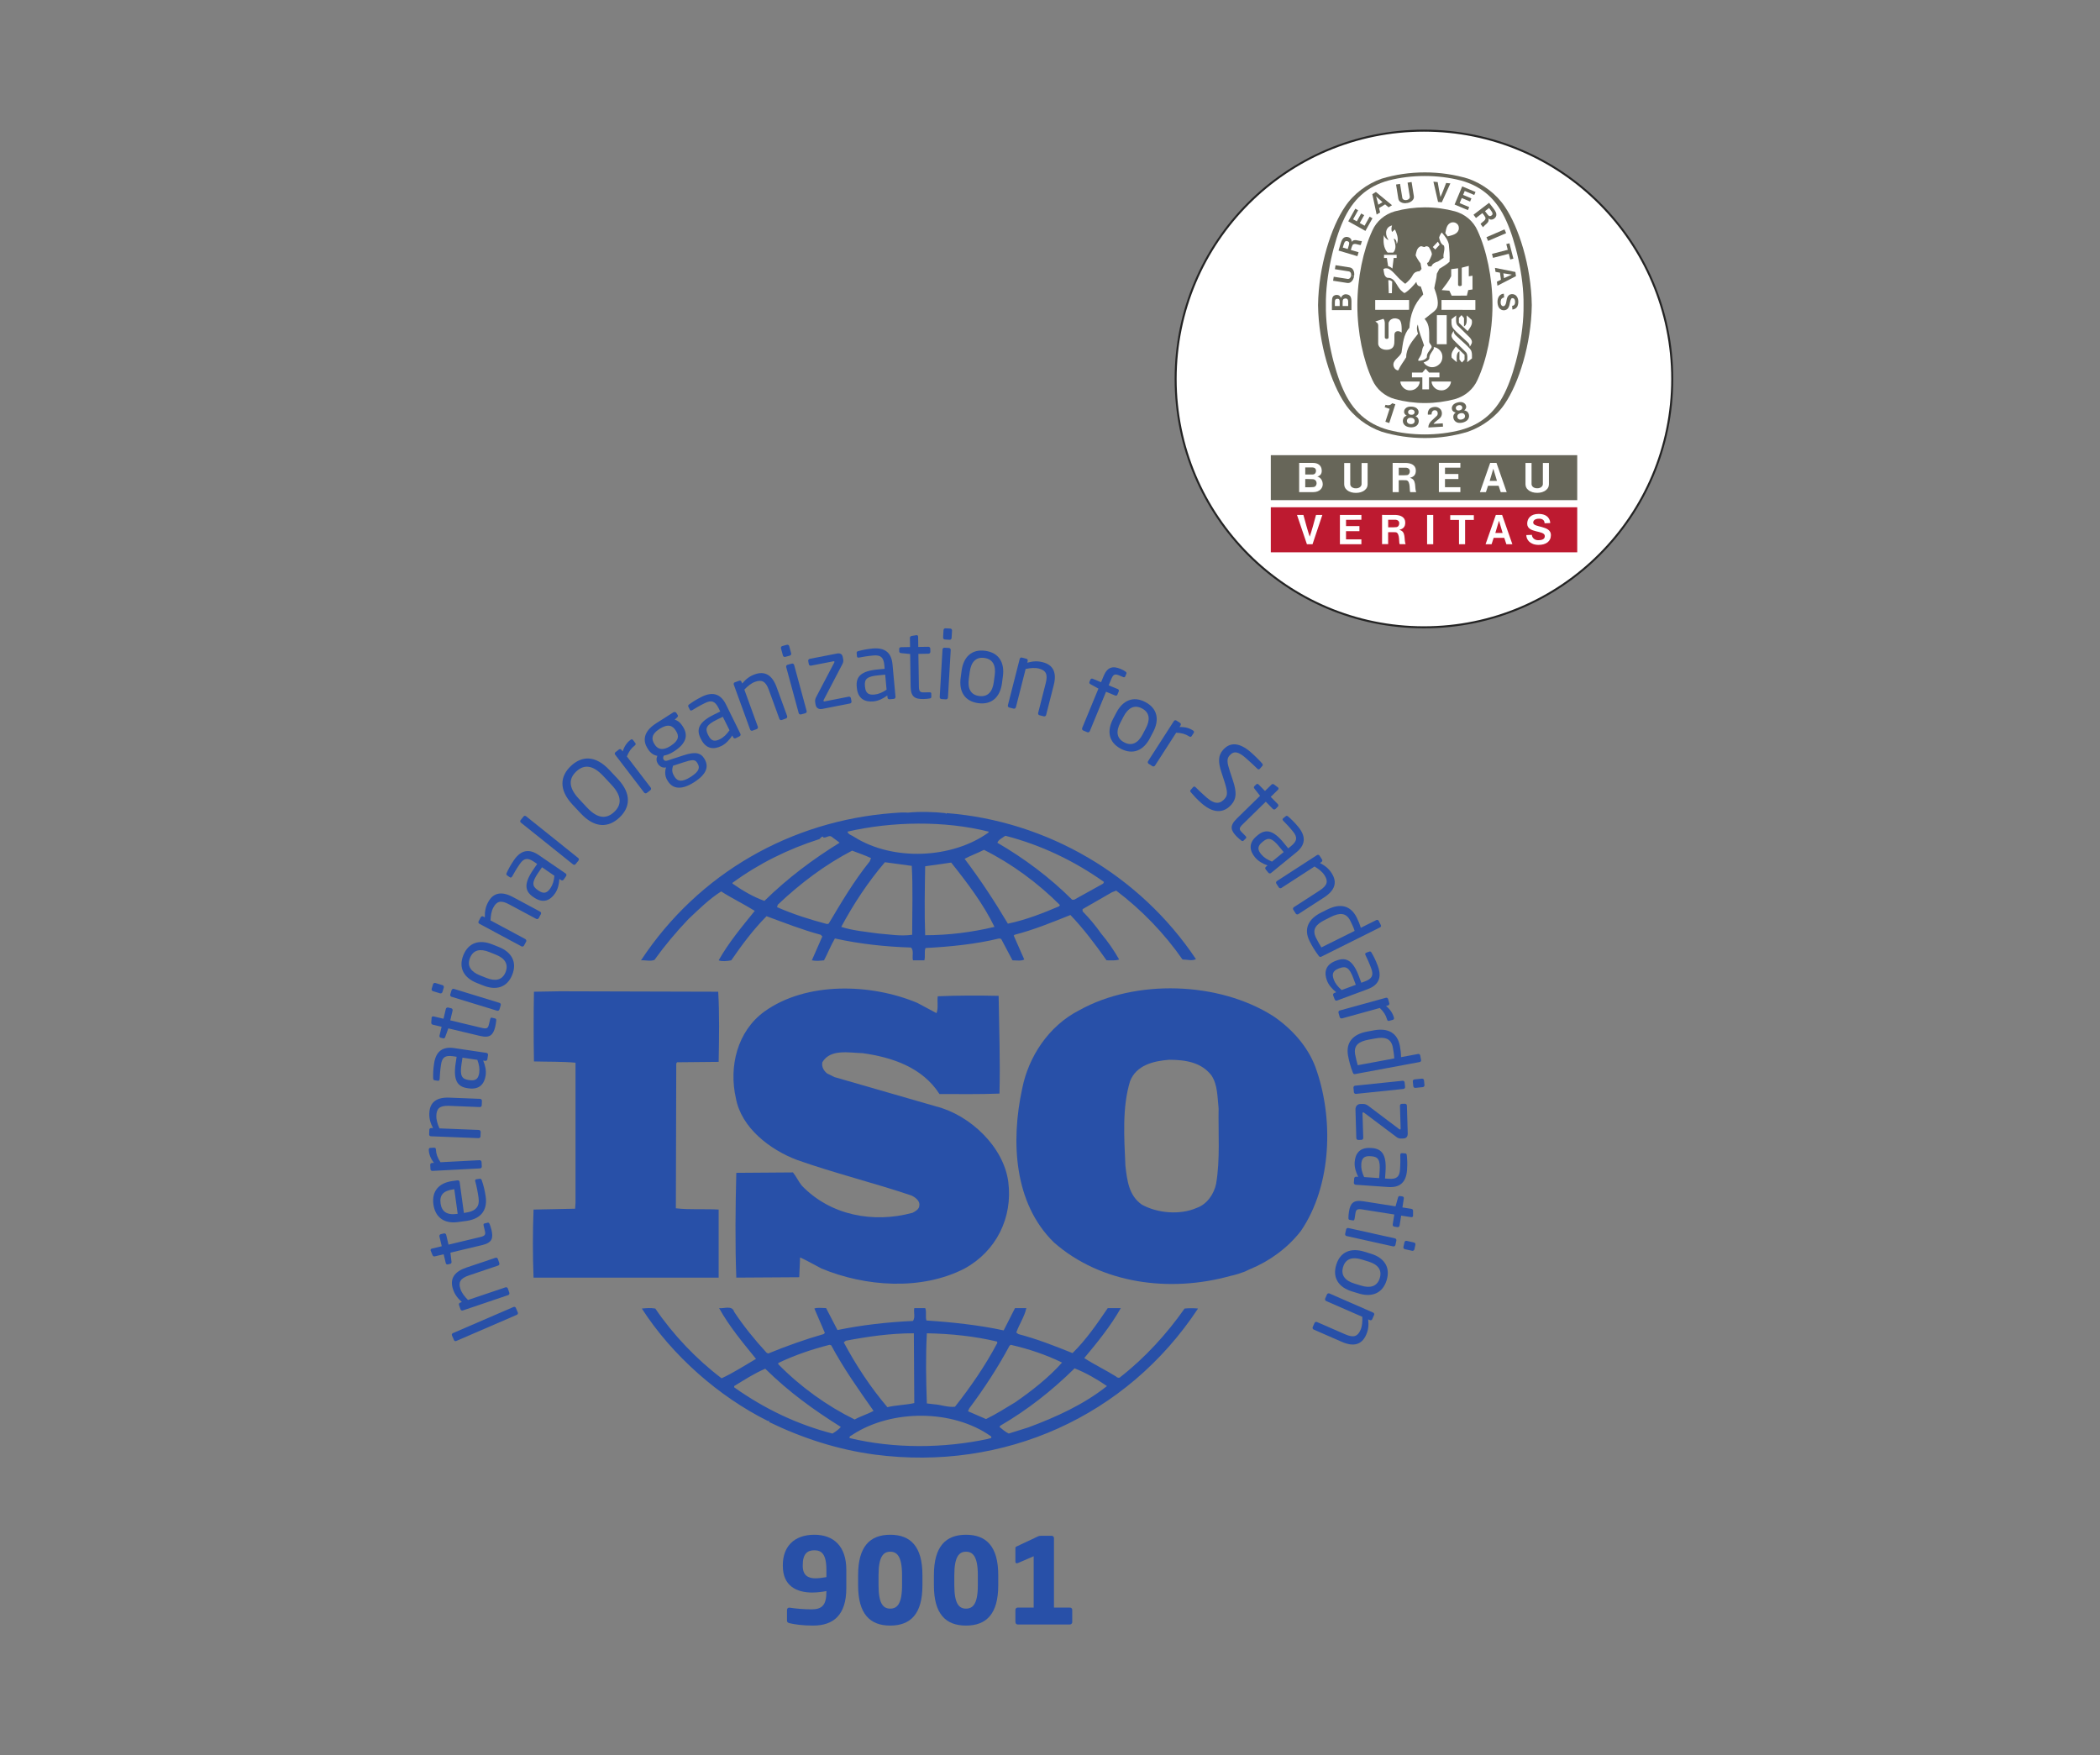 <svg xmlns="http://www.w3.org/2000/svg" width="1053" height="880" viewBox="0 0 1053 880" fill="none"><rect x="0" y="0" width="1053" height="880" fill="#808080" stroke="none"/><g clip-path="url(#clip0_502_1090)"><path d="M609.779 593.58C608.717 598.55 605.363 603.716 600.086 605.583C591.676 609.283 580.312 608.26 572.524 603.933C565.998 599.368 565.158 591.73 564.314 584.492C563.675 570.234 562.648 555.134 566.642 542.086C569.775 534.007 578.406 531.935 586.211 531.33C594.42 531.33 602.396 532.576 607.468 539.192C610.623 543.939 610.422 550.151 611.045 555.739C610.823 567.523 611.884 581.576 609.779 593.58ZM659.459 534.648C655.665 524.697 647.877 515.81 638.402 509.414C611.045 492.042 569.353 490.795 541.169 506.501C525.794 514.344 515.696 529.863 512.546 545.825C506.847 572.067 508.313 603.29 528.526 622.957C552.111 643.626 586.416 648.191 616.927 639.704C618.372 639.428 622.971 638.276 626.143 636.589L627.042 636.205C636.513 632.267 645.55 625.852 652.294 617.164C667.867 594.407 668.935 560.283 659.459 534.648Z" fill="#2850A8"></path><path d="M360.355 606.427C353.411 606.005 345.621 606.61 338.897 605.788L339.097 533.182L339.52 532.576L360.355 532.374C360.577 520.592 360.777 507.948 360.135 497.208L280.805 496.989L267.741 497.208C267.538 508.167 267.538 520.976 267.741 532.154C274.906 532.374 281.63 532.154 288.576 532.796V603.111L288.376 606.005L267.538 606.427C267.099 617.987 267.099 629.167 267.538 640.548H360.355V606.427Z" fill="#2850A8"></path><path d="M515.697 715.625L505.804 718.723C504.115 717.901 502.649 716.652 501.166 715.403L501.588 714.781C515.057 706.938 527.261 697.411 538.842 686.03C544.525 688.302 550.002 691.418 555.061 694.917C543.28 704.265 529.588 710.441 515.697 715.625ZM495.488 721.396C473.187 726.178 448.334 726.366 426.033 720.995C425.613 719.968 427.077 719.751 427.718 719.146C447.289 706.52 477.803 706.52 496.972 720.151C497.594 721.396 495.906 720.995 495.488 721.396ZM417.403 718.723C399.718 714.158 383.298 706.298 368.145 695.557V694.917C373.203 691.839 378.26 688.524 383.72 686.23C395.724 698.054 408.13 706.938 421.616 715.403C420.553 716.652 418.867 717.901 417.403 718.723ZM390.244 683.357C398.473 679.414 407.086 676.503 415.917 674.248L416.778 674.466C422.863 685.847 430.448 696.588 438.018 707.342C435.086 709.009 431.495 710.015 428.562 711.686C414.671 704.866 401.403 695.339 390.244 683.962V683.357ZM424.146 672.176C435.086 670.109 446.448 668.455 458.23 668.455L458.449 703.442C454.016 704.448 449.178 704.448 444.962 705.51C436.331 695.339 429.185 684.38 423.082 672.999L424.146 672.176ZM464.753 668.455C476.759 668.677 488.762 669.921 499.904 672.599L500.121 673.221C494.239 684.38 486.857 695.156 478.864 705.275C475.275 705.693 471.921 704.265 468.346 704.048L464.753 703.621C464.333 691.418 464.112 680.664 464.753 668.455ZM506.226 674.67L506.848 674.248C515.919 676.316 524.533 679.214 532.538 683.136C525.795 690.774 517.163 697.411 509.175 702.982C504.337 705.876 499.482 709.009 494.423 711.464L485.39 707.543L486.012 706.115C493.6 695.983 500.343 685.625 506.226 674.67ZM593.983 656.051C585.15 668.677 573.991 680.881 561.805 690.373C561.365 691.013 560.1 690.774 559.699 690.173C554.418 686.874 548.74 684.18 543.68 680.881C550.424 672.82 556.95 664.755 562.005 655.83H555.466C550.223 663.511 544.746 671.572 537.798 678.387C528.527 674.67 520.117 671.354 510.642 668.86L509.597 668.072C511.064 663.895 513.791 659.973 514.635 655.83H508.953L503.276 667.006C490.867 664.317 477.181 662.867 464.553 662.044C463.911 660.194 464.753 657.501 463.911 655.83H458.449C458.01 658.323 459.073 660.194 457.81 662.266C444.762 662.867 432.136 664.317 419.931 666.827L414.231 655.83C412.143 655.83 409.816 655.429 408.349 656.051L413.609 668.255L412.985 668.86C403.492 671.572 394.257 674.892 385.206 678.592L384.362 678.17C378.461 671.755 372.781 664.755 368.145 657.718C367.099 654.185 362.885 656.252 360.577 655.83C365.615 664.939 372.358 672.999 379.085 681.286C373.403 684.602 367.74 688.302 361.822 691.013C349.196 681.486 337.432 669.078 328.581 656.051C326.051 655.651 324.384 655.83 321.837 656.051C336.992 679.636 360.577 700.305 385.206 712.513C385.206 712.513 385.206 712.326 385.426 712.326C385.609 712.326 386.029 712.709 385.609 712.931C402.248 720.995 419.931 726.784 438.658 729.278C503.276 737.747 564.955 710.254 600.726 656.051C598.859 655.83 596.092 655.83 593.983 656.051Z" fill="#2850A8"></path><path d="M367.3 442.601C380.568 432.889 395.301 425.649 410.878 420.683C411.518 420.042 411.923 419.438 412.765 419.438V419.858C414.451 420.261 415.716 418.392 417.18 419.622C418.446 420.683 419.93 421.508 420.974 422.535C407.927 430.578 395.082 440.107 383.298 451.672C377.618 449.636 372.358 446.522 367.3 443.004V442.601ZM495.705 416.944V417.367C477.38 430.578 447.711 431.825 428.359 419.622C427.279 418.797 425.19 418.392 424.97 416.944C447.289 411.796 473.587 411.374 495.705 416.944ZM504.115 419.016C521.8 423.579 538.419 431.422 553.577 442.179L553.155 443.004L538.641 451.066H537.58C526.437 439.924 513.39 430.212 500.121 422.535C500.543 421.086 502.648 420.042 504.115 419.016ZM531.071 454.382C522.844 457.884 514.417 461.2 505.381 463.089C498.859 452.13 491.711 441.171 483.684 430.578C486.634 428.967 490.227 427.72 493.377 426.071C507.086 432.889 520.334 442.601 531.476 453.741L531.071 454.382ZM463.911 468.879C463.489 457.884 463.708 445.697 463.911 434.317C468.124 433.713 472.743 433.072 476.958 432.467C485.168 442.784 493.177 453.374 498.654 464.7C487.278 467.413 475.693 468.879 463.911 468.879ZM457.387 468.658C451.504 469.482 446.245 468.474 440.326 468.016C434.663 467.193 427.498 466.588 421.818 464.7C427.92 453.374 435.085 442.399 443.717 432.284L457.184 434.116C457.809 444.854 457.387 457.279 457.387 468.658ZM415.514 463.089L414.67 463.272C406.04 461.017 397.609 458.304 389.621 454.805L390.024 453.558C401.605 442.601 413.809 433.492 427.279 426.474C430.448 427.72 433.6 428.746 436.752 430.212L436.13 431.825C428.12 441.776 421.818 452.513 415.514 463.089ZM328.158 481.267C333.215 474.229 338.897 467.413 345.202 460.798C350.661 455.629 355.719 450.663 361.621 446.925C367.098 450.444 373.202 453.374 378.46 456.674C371.936 464.7 365.212 472.801 360.354 481.468C361.821 482.108 364.57 481.908 366.678 481.468C371.936 473.826 377.618 466.167 384.361 459.349C393.396 462.666 402.247 466.166 411.518 468.658L412.342 469.482L407.085 481.468C409.412 481.908 410.878 481.688 413.186 481.468C415.075 477.967 416.539 474.046 418.647 470.51C430.87 473.221 443.717 474.651 456.764 475.054C458.448 476.52 457.184 479.616 457.809 481.468H463.489C464.111 479.433 463.286 477.125 464.111 475.292C476.336 474.651 489.162 473.404 500.982 470.51L502.009 470.729L507.691 481.468C509.596 481.468 512.107 481.908 513.591 481.047L508.313 469.08L508.753 468.658C518.412 466.166 527.482 462.447 536.736 458.745C543.279 465.561 549.362 473.626 554.86 481.468C557.167 481.468 559.477 481.688 561.165 481.047C558.633 476.52 555.465 471.976 552.111 468.016C549.362 464.095 546.429 460.595 542.836 456.876V455.812L557.571 447.347L559.698 446.522C572.524 456.235 583.884 468.016 592.937 481.047C595.465 481.047 597.575 481.908 599.681 480.864C571.463 438.679 524.95 411.557 474.669 407.654L474.448 408.057L474.025 407.654C468.346 407.049 461.38 406.81 455.279 407.416C452.971 407.232 450.238 407.416 447.491 407.654C396.987 411.557 350.478 437.432 321.414 481.468C323.522 481.267 326.05 482.108 328.158 481.267Z" fill="#2850A8"></path><path d="M457.607 608.038C437.816 613.426 416.34 609.321 402.028 594.407C400.36 592.335 399.298 589.879 397.61 587.808L369.207 588.013C368.768 604.756 368.565 623.997 369.207 640.548L400.762 640.348L401.184 630.417C404.775 632.062 408.349 634.133 411.924 635.983C433.82 645.092 462.006 647.164 483.685 635.983C499.482 627.318 507.909 610.57 505.582 592.535C503.276 574.978 486.435 559.038 469.391 554.714L418.447 540.017L414.671 538.148C412.985 536.718 411.924 534.867 412.343 532.576C416.34 525.758 425.613 527.83 432.556 528.013C447.29 530.085 462.445 535.051 471.077 548.501C480.331 548.501 491.068 548.685 501.166 548.282C501.588 531.33 500.983 516.451 500.744 499.28C491.273 499.06 479.692 499.06 470.233 499.499C469.811 501.954 470.637 505.456 469.591 507.948L459.915 502.779C436.753 493.067 404.336 492.042 383.298 507.142C369.61 517.054 365.413 534.867 368.987 550.571C371.718 565.451 386.029 576.41 399.718 581.576C418.447 588.192 438.019 592.974 456.985 599.368C458.871 600.212 461.381 602.083 460.979 604.355C460.979 606.188 459.074 607.254 457.607 608.038Z" fill="#2850A8"></path><path d="M258.634 655.685L259.659 658.046C259.843 658.49 259.604 659.001 259.129 659.206L228.801 672.304C228.36 672.488 227.848 672.36 227.646 671.882L226.621 669.521C226.437 669.078 226.621 668.583 227.096 668.383L257.443 655.284C257.863 655.097 258.432 655.207 258.634 655.685Z" fill="#2850A8"></path><path d="M249.652 631.184L250.369 633.307C250.533 633.801 250.277 634.338 249.783 634.5L235.122 639.449C230.633 640.97 229.77 642.948 230.906 646.341C231.531 648.208 232.958 650.058 234.663 651.763L253.466 645.421C253.905 645.259 254.491 645.514 254.657 646.009L255.39 648.191C255.535 648.626 255.279 649.163 254.785 649.325L232.081 657.006C231.586 657.168 231.072 656.947 230.906 656.452L230.156 654.235C229.992 653.741 230.267 653.246 230.761 653.085L231.603 652.786C229.387 650.808 228.048 649.035 227.168 646.409C225.354 641.06 227.884 637.544 233.803 635.528L248.464 630.595C248.939 630.434 249.488 630.69 249.652 631.184Z" fill="#2850A8"></path><path d="M245.495 613.648C245.842 614.526 246.228 615.703 246.428 616.563C247.417 620.775 246.814 623.03 241.792 624.236L225.849 628.03L226.399 632.573C226.473 633.089 226.29 633.528 225.776 633.639L224.549 633.933C224.054 634.061 223.651 633.767 223.521 633.273L222.46 628.839L217.988 629.901C217.531 630.012 217.089 629.773 216.889 629.296L215.953 627.006C215.936 626.968 215.936 626.913 215.917 626.879C215.825 626.512 216.083 626.107 216.539 626L221.507 624.824L220.333 619.879C220.224 619.385 220.535 618.869 221.03 618.759L222.588 618.392C223.082 618.264 223.596 618.576 223.724 619.087L224.896 624.018L240.821 620.208C243.331 619.624 243.551 618.89 243.112 617.057L242.506 614.509C242.359 613.869 242.47 613.503 242.929 613.392L244.522 613.008C244.926 612.915 245.256 613.076 245.495 613.648Z" fill="#2850A8"></path><path d="M227.37 596.274C222.11 597.007 220.352 599.279 220.919 603.383C221.469 607.382 224.054 609.304 229.075 608.61L229.495 608.55L227.792 596.223L227.37 596.274ZM230.467 592.535L232.611 608.115L233.272 608.021C238.804 607.254 240.545 604.799 239.959 600.51C239.593 597.817 238.915 594.39 238.31 592.301C238.293 592.207 238.274 592.152 238.274 592.062C238.218 591.696 238.346 591.291 238.824 591.235L240.398 591.014C241.004 590.924 241.351 591.069 241.59 591.785C242.47 594.369 243.112 596.896 243.551 600.012C244.284 605.361 242.489 610.916 233.839 612.126L229.642 612.693C222.99 613.631 218.263 610.532 217.328 603.878C216.394 597.083 220.188 593.051 226.801 592.131L229.312 591.785C229.917 591.713 230.375 591.969 230.467 592.535Z" fill="#2850A8"></path><path d="M218.575 576.334C218.683 578.499 219.344 580.425 220.866 582.694L240.49 581.67C240.949 581.653 241.443 582.054 241.463 582.565L241.59 584.859C241.61 585.336 241.207 585.775 240.693 585.792L216.814 587.041C216.303 587.058 215.862 586.709 215.845 586.197L215.734 583.997C215.697 583.486 216.1 583.081 216.614 583.059L217.603 583.008C215.845 580.754 215.112 578.627 215.001 576.521C214.984 575.86 215.239 575.532 215.808 575.494L217.713 575.404C218.227 575.366 218.538 575.677 218.575 576.334Z" fill="#2850A8"></path><path d="M241.646 551.89L241.554 554.145C241.535 554.659 241.096 555.061 240.582 555.042L225.171 554.42C220.444 554.236 218.922 555.775 218.794 559.33C218.703 561.291 219.363 563.526 220.371 565.727L240.124 566.515C240.582 566.532 241.041 566.973 241.023 567.487L240.932 569.776C240.913 570.253 240.473 570.656 239.96 570.619L216.083 569.684C215.569 569.667 215.167 569.264 215.184 568.75L215.276 566.404C215.295 565.892 215.734 565.543 216.247 565.562L217.128 565.598C215.789 562.96 215.167 560.833 215.276 558.067C215.495 552.44 219.106 550.059 225.337 550.315L240.729 550.92C241.26 550.937 241.665 551.378 241.646 551.89Z" fill="#2850A8"></path><path d="M231.898 530.268L231.384 533.694C230.559 539.303 231.586 540.97 234.883 541.464L235.433 541.537C238.769 542.033 239.887 540.603 240.29 537.909C240.601 535.765 240.235 533.768 239.355 531.366L231.898 530.268ZM244.706 528.93L244.376 531.074C244.303 531.588 243.826 531.935 243.312 531.863L242.287 531.716C243.259 534.135 243.901 536.59 243.515 539.192C242.929 543.133 240.674 546.485 234.883 545.641L234.316 545.552C229.312 544.819 227.243 541.52 228.451 533.254L228.965 529.827L227.115 529.552C223.21 528.986 221.671 530.121 221.141 533.732C220.682 536.754 220.555 539.009 220.463 540.897C220.444 540.989 220.444 541.025 220.425 541.117C220.352 541.537 220.15 541.941 219.564 541.85L217.933 541.611C217.42 541.537 217.2 541.17 217.2 540.511C217.145 538.551 217.181 536.37 217.659 533.218C218.611 526.786 222.241 524.661 227.718 525.467L243.901 527.867C244.412 527.941 244.779 528.416 244.706 528.93Z" fill="#2850A8"></path><path d="M248.83 511.613C248.756 512.547 248.555 513.758 248.353 514.635C247.344 518.832 245.77 520.573 240.748 519.382L224.804 515.588L223.246 519.896C223.082 520.39 222.735 520.684 222.221 520.573L220.993 520.281C220.48 520.151 220.26 519.712 220.371 519.218L221.433 514.783L216.961 513.719C216.503 513.61 216.211 513.188 216.247 512.675L216.43 510.22C216.45 510.164 216.467 510.128 216.467 510.073C216.558 509.706 216.961 509.47 217.402 509.578L222.385 510.75L223.56 505.823C223.687 505.326 224.201 505.015 224.696 505.126L226.253 505.51C226.748 505.62 227.059 506.134 226.948 506.628L225.776 511.558L241.701 515.369C244.211 515.955 244.742 515.405 245.164 513.574L245.787 511.025C245.934 510.386 246.189 510.111 246.648 510.22L248.242 510.605C248.664 510.697 248.883 510.989 248.83 511.613Z" fill="#2850A8"></path><path d="M251.083 503.97L250.424 506.115C250.277 506.609 249.744 506.884 249.25 506.737L226.398 499.738C225.904 499.574 225.629 499.06 225.776 498.565L226.437 496.402C226.601 495.908 227.115 495.633 227.609 495.781L250.46 502.799C250.955 502.946 251.249 503.476 251.083 503.97ZM222.533 495.102L221.836 497.391C221.671 497.888 221.158 498.163 220.663 498.016L217.072 496.916C216.578 496.769 216.303 496.238 216.45 495.744L217.145 493.453C217.311 492.959 217.822 492.683 218.319 492.829L221.91 493.928C222.405 494.094 222.679 494.606 222.533 495.102Z" fill="#2850A8"></path><path d="M245.274 477.289C240.841 475.512 237.302 476.173 235.672 480.258C234.059 484.307 236.131 487.204 240.621 488.998L243.918 490.301C248.353 492.078 251.889 491.456 253.522 487.368C255.116 483.319 253.063 480.386 248.573 478.609L245.274 477.289ZM256.857 488.706C254.308 495.102 248.793 496.677 242.398 494.13L239.099 492.829C232.686 490.281 229.771 485.335 232.32 478.939C234.866 472.543 240.399 470.912 246.795 473.46L250.112 474.778C256.507 477.326 259.404 482.311 256.857 488.706Z" fill="#2850A8"></path><path d="M271.204 458.323L270.14 460.303C269.902 460.761 269.316 460.926 268.876 460.687L255.262 453.393C251.083 451.139 249.049 451.872 247.363 455.007C246.428 456.748 246.044 459.056 245.97 461.456L263.434 470.821C263.836 471.041 264.058 471.646 263.819 472.104L262.719 474.12C262.5 474.54 261.931 474.706 261.472 474.467L240.381 463.142C239.923 462.905 239.721 462.372 239.979 461.915L241.079 459.845C241.334 459.404 241.884 459.257 242.323 459.515L243.112 459.936C243.056 456.968 243.442 454.768 244.742 452.33C247.4 447.364 251.705 446.797 257.203 449.747L270.818 457.04C271.276 457.296 271.442 457.865 271.204 458.323Z" fill="#2850A8"></path><path d="M271.773 434.811L269.812 437.672C266.622 442.343 266.805 444.304 269.554 446.192L270.013 446.503C272.798 448.409 274.428 447.603 275.969 445.348C277.197 443.571 277.747 441.629 278.003 439.082L271.773 434.811ZM283.866 439.229L282.638 441.007C282.347 441.427 281.76 441.537 281.338 441.243L280.494 440.676C280.311 443.259 279.799 445.753 278.314 447.914C276.059 451.213 272.559 453.247 267.721 449.93L267.263 449.62C263.086 446.761 262.664 442.893 267.393 436.002L269.354 433.145L267.796 432.081C264.552 429.865 262.664 430.212 260.595 433.236C258.87 435.747 257.754 437.708 256.856 439.357C256.801 439.43 256.782 439.466 256.726 439.541C256.49 439.888 256.123 440.163 255.627 439.815L254.271 438.899C253.849 438.605 253.796 438.166 254.088 437.58C254.912 435.802 255.902 433.878 257.698 431.239C261.381 425.871 265.561 425.557 270.123 428.692L283.629 437.927C284.049 438.221 284.16 438.807 283.866 439.229Z" fill="#2850A8"></path><path d="M290.115 431.386L288.576 433.291C288.284 433.658 287.734 433.694 287.329 433.364L261.198 412.437C260.831 412.143 260.703 411.631 261.015 411.229L262.555 409.321C262.847 408.955 263.361 408.902 263.763 409.212L289.895 430.139C290.262 430.434 290.428 430.981 290.115 431.386Z" fill="#2850A8"></path><path d="M302.468 389.036C297.08 383.281 292.7 383.281 288.943 386.8C285.205 390.299 284.875 394.734 290.262 400.489L294.386 404.905C299.774 410.64 304.19 410.623 307.964 407.085C311.684 403.605 311.997 399.19 306.609 393.452L302.468 389.036ZM310.586 409.91C305.215 414.929 298.363 415.442 291.251 407.857L287.11 403.439C279.984 395.835 280.936 389.036 286.305 383.997C291.693 378.957 298.508 378.482 305.618 386.086L309.761 390.502C316.871 398.089 315.955 404.869 310.586 409.91Z" fill="#2850A8"></path><path d="M318.282 373.772C316.559 375.089 315.349 376.72 314.341 379.268L326.272 394.863C326.564 395.229 326.508 395.871 326.106 396.182L324.273 397.576C323.906 397.868 323.32 397.776 322.992 397.373L308.478 378.39C308.148 377.985 308.203 377.418 308.606 377.108L310.347 375.769C310.769 375.455 311.317 375.547 311.63 375.97L312.233 376.742C313.094 374.029 314.433 372.233 316.119 370.95C316.632 370.545 317.071 370.562 317.402 371.02L318.574 372.546C318.887 372.948 318.796 373.366 318.282 373.772Z" fill="#2850A8"></path><path d="M349.452 382.237C348.463 380.679 346.796 380.862 342.673 382.22L337.468 383.923C336.954 385.645 336.79 387.131 338.109 389.183L338.329 389.55C339.74 391.749 341.92 392.298 346.319 389.514C350.827 386.636 351.046 384.712 349.654 382.548L349.452 382.237ZM338.806 366.219C337.304 363.855 335.049 362.687 330.78 365.395C326.344 368.221 326.73 370.824 328.142 373.039L328.342 373.349C329.442 375.089 331.696 376.868 336.24 373.973C340.509 371.26 340.528 368.914 339.006 366.55L338.806 366.219ZM339.556 359.643L338.312 360.816C339.503 361.125 340.875 361.897 342.25 364.038L342.453 364.352C345.219 368.696 344.064 372.817 337.982 376.703C335.893 378.041 334.335 378.573 332.888 378.831C332.43 379.579 332.391 380.221 332.758 380.809C333.199 381.487 333.729 381.632 334.793 381.284L341.647 379.049C346.136 377.566 350.571 376.297 352.934 380.021L353.137 380.332C355.556 384.126 354.509 388.064 348.024 392.188C341.792 396.182 337.395 395.579 334.94 391.711L334.701 391.346C333.291 389.147 333.327 386.562 334.004 384.748L333.638 384.803C332.025 385.059 330.652 384.106 329.863 382.878L329.844 382.842C329.149 381.779 328.947 380.295 329.644 378.957C327.683 378.608 326.181 377.566 324.898 375.547L324.695 375.22C322.459 371.701 322.221 366.973 329.019 362.63L337.671 357.113C338.146 356.821 338.823 356.93 339.137 357.41L339.776 358.435C340.107 358.945 339.942 359.276 339.556 359.643Z" fill="#2850A8"></path><path d="M362.444 359.368L359.33 360.89C354.234 363.397 353.465 365.211 354.931 368.199L355.189 368.696C356.673 371.735 358.505 371.827 360.941 370.619C362.885 369.668 364.315 368.221 365.798 366.127L362.444 359.368ZM370.837 369.154L368.895 370.104C368.437 370.327 367.87 370.144 367.648 369.668L367.19 368.753C365.743 370.911 364.077 372.834 361.713 374.012C358.139 375.769 354.089 375.822 351.504 370.562L351.248 370.07C349.013 365.525 350.534 361.932 358.028 358.251L361.144 356.712L360.319 355.024C358.561 351.488 356.745 350.864 353.465 352.495C350.734 353.834 348.793 355.007 347.199 355.997C347.107 356.049 347.071 356.071 346.98 356.106C346.594 356.289 346.155 356.363 345.897 355.814L345.164 354.327C344.927 353.869 345.111 353.468 345.66 353.101C347.235 351.946 349.049 350.738 351.909 349.325C357.753 346.446 361.566 348.226 364.021 353.193L371.259 367.889C371.498 368.347 371.295 368.914 370.837 369.154Z" fill="#2850A8"></path><path d="M394.129 360.21L392.002 360.981C391.526 361.147 390.977 360.907 390.811 360.415L385.534 345.919C383.922 341.462 381.923 340.638 378.571 341.85C376.719 342.526 374.905 343.991 373.238 345.736L380.001 364.352C380.165 364.793 379.926 365.377 379.451 365.543L377.288 366.332C376.848 366.494 376.299 366.241 376.133 365.761L367.942 343.259C367.778 342.783 367.978 342.251 368.456 342.09L370.673 341.279C371.15 341.096 371.645 341.37 371.828 341.85L372.139 342.692C374.064 340.437 375.804 339.063 378.407 338.113C383.701 336.185 387.275 338.64 389.419 344.506L394.696 359.002C394.862 359.494 394.604 360.026 394.129 360.21Z" fill="#2850A8"></path><path d="M403.822 357.593L401.642 358.177C401.147 358.326 400.634 358.012 400.487 357.514L394.221 334.445C394.074 333.953 394.368 333.438 394.879 333.29L397.043 332.705C397.537 332.574 398.051 332.871 398.198 333.364L404.464 356.437C404.611 356.93 404.317 357.462 403.822 357.593ZM396.054 328.711L393.743 329.334C393.249 329.461 392.718 329.169 392.591 328.676L391.599 325.043C391.471 324.55 391.765 324.036 392.26 323.909L394.568 323.268C395.063 323.137 395.596 323.434 395.723 323.927L396.712 327.555C396.84 328.048 396.548 328.562 396.054 328.711Z" fill="#2850A8"></path><path d="M426.235 352.696L412.307 355.43C410.329 355.814 409.247 354.732 408.991 353.433L408.827 352.552C408.569 351.27 408.716 350.52 409.302 349.364L418.3 332.23C418.356 332.082 418.428 331.916 418.409 331.79C418.373 331.589 418.245 331.476 417.878 331.55L406.683 333.73C406.169 333.839 405.675 333.512 405.564 332.997L405.27 331.423C405.161 330.926 405.509 330.433 406.003 330.32L419.564 327.682C421.452 327.298 422.314 328.048 422.588 329.426L422.808 330.542C422.991 331.497 422.808 332.265 422.239 333.272L413.076 350.807C412.932 351.03 412.913 351.23 412.949 351.379C412.985 351.597 413.059 351.728 413.39 351.671L425.557 349.29C426.071 349.181 426.566 349.525 426.657 350.022L426.968 351.597C427.06 352.094 426.73 352.604 426.235 352.696Z" fill="#2850A8"></path><path d="M443.862 338.257L440.418 338.588C434.755 339.098 433.381 340.494 433.692 343.813L433.747 344.375C434.058 347.733 435.727 348.466 438.421 348.226C440.565 348.025 442.434 347.201 444.559 345.771L443.862 338.257ZM448.189 350.389L446.026 350.589C445.512 350.624 445.054 350.241 445.017 349.73L444.925 348.701C442.801 350.223 440.565 351.414 437.944 351.653C433.967 352.02 430.175 350.624 429.643 344.798L429.587 344.231C429.129 339.19 431.823 336.408 440.143 335.636L443.587 335.326L443.423 333.455C443.057 329.535 441.591 328.31 437.944 328.637C434.902 328.911 432.683 329.317 430.833 329.661C430.742 329.683 430.687 329.683 430.595 329.701C430.175 329.736 429.753 329.627 429.698 329.02L429.551 327.389C429.496 326.879 429.789 326.565 430.448 326.421C432.319 325.907 434.444 325.431 437.613 325.135C444.101 324.55 447.014 327.573 447.528 333.072L449.031 349.364C449.067 349.874 448.7 350.332 448.189 350.389Z" fill="#2850A8"></path><path d="M466.164 350.188C465.211 350.332 464.003 350.463 463.104 350.463C458.779 350.533 456.71 349.434 456.618 344.27L456.379 327.887L451.816 327.446C451.303 327.389 450.919 327.115 450.9 326.604L450.881 325.34C450.881 324.825 451.247 324.494 451.761 324.476L456.324 324.402L456.252 319.806C456.252 319.348 456.563 318.964 457.076 318.851L459.512 318.449C459.568 318.449 459.623 318.449 459.659 318.449C460.045 318.428 460.373 318.759 460.373 319.239L460.448 324.35L465.523 324.276C466.036 324.258 466.477 324.677 466.477 325.191L466.513 326.788C466.513 327.298 466.091 327.738 465.578 327.738L460.504 327.83L460.759 344.214C460.795 346.795 461.456 347.162 463.342 347.127L465.963 347.092C466.622 347.07 466.953 347.253 466.972 347.733L466.989 349.381C466.989 349.8 466.769 350.075 466.164 350.188Z" fill="#2850A8"></path><path d="M476.17 320.756L473.771 320.608C473.259 320.591 472.871 320.133 472.893 319.623L473.11 315.881C473.148 315.366 473.587 314.965 474.099 315.004L476.503 315.131C477.015 315.17 477.398 315.606 477.381 316.121L477.159 319.875C477.125 320.39 476.686 320.791 476.17 320.756ZM474.338 350.624L472.087 350.48C471.571 350.463 471.188 350.005 471.205 349.49L472.598 325.614C472.637 325.1 473.075 324.716 473.587 324.734L475.842 324.86C476.354 324.899 476.742 325.34 476.72 325.867L475.33 349.73C475.293 350.258 474.853 350.646 474.338 350.624Z" fill="#2850A8"></path><path d="M498.782 338.497C499.427 333.748 497.943 330.468 493.561 329.862C489.239 329.295 486.929 332.008 486.268 336.792L485.79 340.328C485.151 345.073 486.596 348.352 490.978 348.958C495.304 349.525 497.666 346.817 498.309 342.033L498.782 338.497ZM490.5 352.53C483.646 351.597 480.769 346.612 481.707 339.779L482.18 336.242C483.096 329.408 487.202 325.357 494.039 326.29C500.893 327.224 503.804 332.208 502.887 339.046L502.414 342.583C501.477 349.416 497.337 353.468 490.5 352.53Z" fill="#2850A8"></path><path d="M523.411 359.146L521.233 358.596C520.718 358.47 520.428 357.959 520.555 357.445L524.366 342.474C525.539 337.873 524.349 336.076 520.884 335.178C518.978 334.703 516.651 334.886 514.285 335.396L509.396 354.601C509.285 355.059 508.753 355.408 508.258 355.282L506.024 354.715C505.564 354.601 505.27 354.091 505.381 353.594L511.302 330.377C511.429 329.862 511.906 329.552 512.401 329.683L514.673 330.268C515.185 330.377 515.441 330.891 515.313 331.384L515.095 332.247C517.951 331.476 520.167 331.314 522.862 332.008C528.326 333.403 529.921 337.433 528.377 343.499L524.549 358.47C524.421 358.962 523.906 359.276 523.411 359.146Z" fill="#2850A8"></path><path d="M563.177 339.447L561.089 338.588C559.056 337.746 558.194 338.091 557.223 340.476L555.922 343.608L560.483 345.478C560.961 345.679 561.165 346.176 560.982 346.612L560.283 348.3C560.1 348.74 559.644 348.884 559.166 348.701L554.601 346.817L546.447 366.607C546.263 367.03 545.696 367.305 545.258 367.122L543.13 366.241C542.653 366.057 542.453 365.451 542.619 365.028L550.79 345.239L546.779 343.023C546.319 342.783 546.101 342.343 546.263 341.907L546.758 340.729C546.941 340.311 547.419 340.11 547.896 340.293L552.112 342.033L553.395 338.915C555.317 334.262 558.139 333.804 561.95 335.383C563.126 335.876 563.765 336.277 564.277 336.643C564.699 336.975 564.976 337.289 564.827 337.69L564.222 339.12C564.038 339.595 563.655 339.63 563.177 339.447Z" fill="#2850A8"></path><path d="M574.596 365.05C576.813 360.816 576.519 357.222 572.614 355.173C568.77 353.158 565.67 354.915 563.416 359.185L561.766 362.355C559.55 366.585 559.805 370.161 563.71 372.193C567.559 374.23 570.692 372.468 572.947 368.199L574.596 365.05ZM562.026 375.403C555.922 372.193 554.916 366.533 558.122 360.432L559.771 357.279C562.977 351.178 568.198 348.775 574.302 351.985C580.406 355.173 581.45 360.851 578.241 366.952L576.592 370.126C573.386 376.227 568.126 378.591 562.026 375.403Z" fill="#2850A8"></path><path d="M596.254 369.189C594.443 368.037 592.499 367.431 589.767 367.357L579.14 383.85C578.885 384.234 578.279 384.417 577.857 384.126L575.914 382.898C575.53 382.64 575.402 382.054 575.675 381.615L588.595 361.548C588.889 361.108 589.421 360.964 589.861 361.239L591.71 362.429C592.15 362.7 592.226 363.271 591.949 363.694L591.416 364.518C594.276 364.405 596.421 365.068 598.181 366.201C598.731 366.55 598.859 366.973 598.565 367.449L597.521 369.062C597.243 369.498 596.804 369.555 596.254 369.189Z" fill="#2850A8"></path><path d="M602.631 402.853C600.159 400.709 598.526 398.859 597.17 397.265C596.659 396.64 596.714 396.44 597.043 396.037L598.27 394.626C598.62 394.24 599.042 394.296 599.37 394.571C599.408 394.607 599.443 394.643 599.481 394.662C600.981 396.221 603.513 398.528 605.141 399.939C609.412 403.622 612.017 402.889 614.161 400.397C615.7 398.64 615.516 396.751 614.012 391.969L612.362 386.911C610.823 382.09 610.751 378.883 613.206 376.044C616.906 371.735 621.71 372.416 627.115 377.069C629.204 378.883 631.752 381.448 632.925 382.823C633.219 383.209 633.308 383.593 632.997 383.959L631.676 385.481C631.386 385.828 630.947 385.828 630.597 385.536C630.559 385.5 630.559 385.5 630.525 385.461C629.037 384.014 626.659 381.762 624.604 379.984C620.938 376.833 618.705 376.262 616.467 378.848C615.022 380.534 615.333 382.531 616.633 386.489L618.21 391.271C620.206 397.265 619.988 400.47 617.532 403.311C614.6 406.719 609.634 408.882 602.631 402.853Z" fill="#2850A8"></path><path d="M622.388 421.399C621.638 420.83 620.721 420.025 620.095 419.383C617.073 416.303 616.45 414.05 620.133 410.44L631.825 398.987L629.004 395.376C628.671 394.993 628.62 394.516 628.987 394.149L629.899 393.268C630.265 392.902 630.764 392.957 631.109 393.324L634.298 396.568L637.579 393.36C637.908 393.032 638.424 392.994 638.841 393.307L640.823 394.79C640.84 394.809 640.879 394.846 640.913 394.882C641.169 395.157 641.169 395.615 640.84 395.945L637.175 399.517L640.73 403.128C641.079 403.494 641.079 404.1 640.713 404.466L639.574 405.583C639.208 405.933 638.607 405.933 638.24 405.566L634.702 401.936L623.01 413.39C621.178 415.187 621.361 415.92 622.682 417.256L624.515 419.125C624.971 419.603 625.065 419.969 624.733 420.299L623.56 421.452C623.249 421.746 622.882 421.766 622.388 421.399Z" fill="#2850A8"></path><path d="M643.662 427.19L641.462 424.513C637.89 420.097 635.947 419.75 633.381 421.838L632.942 422.205C630.32 424.329 630.631 426.126 632.358 428.252C633.713 429.92 635.435 431 637.818 431.972L643.662 427.19ZM636.002 437.561L634.646 435.874C634.318 435.472 634.37 434.886 634.774 434.555L635.58 433.914C633.142 432.998 630.892 431.789 629.242 429.754C626.71 426.676 625.742 422.735 630.286 419.033L630.725 418.667C634.664 415.478 638.496 416.157 643.756 422.644L645.955 425.338L647.417 424.146C650.461 421.655 650.661 419.75 648.355 416.908C646.429 414.545 644.855 412.915 643.517 411.576C643.461 411.503 643.444 411.466 643.368 411.393C643.112 411.063 642.945 410.66 643.423 410.274L644.689 409.229C645.09 408.902 645.512 408.974 646.006 409.432C647.473 410.715 649.067 412.217 651.083 414.673C655.186 419.73 654.309 423.854 650.022 427.335L637.323 437.689C636.919 438.019 636.33 437.946 636.002 437.561Z" fill="#2850A8"></path><path d="M649.711 458.012L648.5 456.124C648.206 455.702 648.334 455.116 648.777 454.823L661.732 446.448C665.709 443.865 666.058 441.74 664.113 438.752C663.053 437.102 661.222 435.655 659.146 434.427L642.529 445.184C642.14 445.44 641.518 445.349 641.224 444.909L639.979 442.984C639.724 442.582 639.851 441.996 640.291 441.721L660.358 428.728C660.799 428.454 661.366 428.526 661.64 428.967L662.905 430.928C663.197 431.367 663.031 431.917 662.608 432.192L661.858 432.667C664.479 434.042 666.219 435.436 667.724 437.763C670.785 442.49 669.206 446.522 663.969 449.911L651.011 458.304C650.589 458.579 650.005 458.451 649.711 458.012Z" fill="#2850A8"></path><path d="M679.25 466.716C678.809 465.194 677.767 462.997 677.091 461.659C675.033 457.535 671.81 457.479 667.318 459.715L664.314 461.22C659.73 463.492 657.829 466.075 659.9 470.216C660.594 471.646 661.749 473.643 662.591 474.998L679.25 466.716ZM661.222 479.194C659.421 476.85 657.938 474.395 656.656 471.829C653.538 465.58 656.176 460.67 662.464 457.518L665.487 456.015C672.067 452.735 677.274 453.924 680.314 460.045C680.972 461.348 681.831 463.381 682.35 465.158L690.152 461.273C690.575 461.073 691.107 461.22 691.342 461.676L692.407 463.82C692.625 464.225 692.441 464.736 691.988 464.958L662.63 479.599C662.081 479.872 661.732 479.892 661.222 479.194Z" fill="#2850A8"></path><path d="M679.838 493.744L678.625 490.484C676.65 485.169 674.945 484.216 671.809 485.371L671.295 485.555C668.124 486.746 667.85 488.541 668.783 491.089C669.537 493.123 670.819 494.68 672.747 496.366L679.838 493.744ZM669.245 501.076L668.491 499.06C668.307 498.565 668.569 498.033 669.04 497.85L670.013 497.483C667.998 495.836 666.258 493.983 665.342 491.528C663.968 487.79 664.313 483.758 669.812 481.705L670.344 481.522C675.089 479.745 678.477 481.632 681.395 489.457L682.603 492.72L684.36 492.059C688.049 490.684 688.852 488.945 687.57 485.518C686.506 482.658 685.555 480.625 684.726 478.92C684.691 478.828 684.674 478.792 684.639 478.7C684.491 478.317 684.491 477.859 685.058 477.656L686.597 477.089C687.077 476.906 687.461 477.106 687.77 477.692C688.743 479.378 689.768 481.303 690.871 484.29C693.143 490.41 690.975 494.003 685.79 495.927L670.453 501.626C669.978 501.81 669.428 501.551 669.245 501.076Z" fill="#2850A8"></path><path d="M695.502 511.08C694.918 509.011 693.854 507.251 691.874 505.365L672.93 510.586C672.468 510.714 671.901 510.422 671.774 509.928L671.151 507.709C671.042 507.251 671.334 506.737 671.827 506.609L694.896 500.252C695.393 500.105 695.908 500.36 696.034 500.854L696.623 502.982C696.767 503.476 696.457 503.953 695.964 504.099L695.009 504.356C697.207 506.189 698.38 508.094 698.93 510.128C699.113 510.769 698.93 511.155 698.38 511.319L696.531 511.814C696.034 511.961 695.668 511.722 695.502 511.08Z" fill="#2850A8"></path><path d="M699.114 530.652C699.096 529.077 698.691 526.658 698.42 525.192C697.574 520.665 694.495 519.712 689.568 520.648L686.249 521.251C681.212 522.187 678.683 524.148 679.524 528.71C679.817 530.285 680.366 532.521 680.807 534.06L699.114 530.652ZM678.334 537.706C677.252 534.959 676.502 532.191 675.966 529.369C674.688 522.498 678.574 518.484 685.481 517.202L688.813 516.579C696.052 515.241 700.727 517.807 701.974 524.531C702.245 525.961 702.506 528.141 702.524 530.01L711.102 528.416C711.555 528.325 712.035 528.619 712.127 529.132L712.567 531.477C712.654 531.935 712.362 532.374 711.852 532.466L679.577 538.478C678.975 538.587 678.626 538.515 678.334 537.706Z" fill="#2850A8"></path><path d="M708.676 544.58L708.423 542.197C708.367 541.684 708.755 541.225 709.265 541.17L713.002 540.786C713.517 540.731 713.975 541.097 714.032 541.611L714.271 543.994C714.324 544.505 713.953 544.983 713.443 545.038L709.706 545.422C709.195 545.477 708.733 545.093 708.676 544.58ZM678.883 547.602L678.66 545.349C678.608 544.836 678.974 544.377 679.489 544.322L703.291 541.85C703.805 541.794 704.263 542.161 704.315 542.674L704.555 544.927C704.612 545.441 704.228 545.899 703.714 545.955L679.929 548.427C679.415 548.482 678.939 548.115 678.883 547.602Z" fill="#2850A8"></path><path d="M680.095 570.601L679.672 556.436C679.598 554.4 680.845 553.523 682.166 553.484L683.06 553.467C684.36 553.412 685.075 553.687 686.139 554.439L701.59 566.092C701.734 566.184 701.86 566.276 702.009 566.276C702.192 566.276 702.34 566.165 702.323 565.799L701.974 554.383C701.956 553.87 702.375 553.431 702.89 553.412L704.486 553.376C704.996 553.356 705.436 553.761 705.454 554.273L705.877 568.09C705.929 570.015 705.066 570.747 703.657 570.783L702.523 570.82C701.533 570.858 700.818 570.545 699.92 569.814L684.09 557.939C683.889 557.755 683.706 557.719 683.553 557.719C683.335 557.719 683.187 557.772 683.187 558.103L683.575 570.509C683.593 571.022 683.187 571.461 682.659 571.483L681.063 571.517C680.549 571.534 680.113 571.133 680.095 570.601Z" fill="#2850A8"></path><path d="M691.547 590.664L691.787 587.203C692.188 581.542 691.033 579.948 687.714 579.709L687.147 579.671C683.776 579.437 682.769 580.971 682.586 583.682C682.437 585.83 682.952 587.808 684.016 590.135L691.547 590.664ZM678.866 592.974L679.027 590.813C679.066 590.297 679.507 589.914 680.022 589.952L681.046 590.025C679.913 587.68 679.084 585.276 679.267 582.659C679.546 578.661 681.539 575.148 687.387 575.549L687.954 575.583C693.013 575.95 695.32 579.07 694.735 587.407L694.495 590.868L696.366 590.997C700.308 591.269 701.752 590.025 702.009 586.359C702.227 583.315 702.192 581.065 702.14 579.176C702.157 579.087 702.158 579.027 702.158 578.938C702.192 578.516 702.358 578.115 702.964 578.149L704.613 578.26C705.123 578.294 705.385 578.644 705.419 579.326C705.62 581.265 705.747 583.426 705.528 586.615C705.066 593.119 701.608 595.506 696.074 595.123L679.747 593.985C679.232 593.946 678.827 593.486 678.866 592.974Z" fill="#2850A8"></path><path d="M676.136 610.66C676.149 609.709 676.245 608.482 676.389 607.599C677.052 603.332 678.499 601.461 683.593 602.267L699.772 604.816L701.002 600.4C701.128 599.905 701.464 599.572 701.974 599.645L703.217 599.845C703.736 599.922 704.006 600.34 703.919 600.856L703.217 605.361L707.761 606.078C708.223 606.154 708.55 606.538 708.55 607.049V609.521C708.533 609.581 708.533 609.615 708.533 609.671C708.463 610.037 708.092 610.315 707.635 610.237L702.58 609.453L701.791 614.453C701.695 614.969 701.224 615.314 700.709 615.242L699.135 614.986C698.621 614.909 698.267 614.415 698.346 613.904L699.135 608.9L682.952 606.35C680.405 605.95 679.93 606.538 679.633 608.405L679.232 610.988C679.123 611.648 678.883 611.943 678.425 611.866L676.794 611.61C676.389 611.542 676.136 611.265 676.136 610.66Z" fill="#2850A8"></path><path d="M703.714 625.174L704.228 622.829C704.333 622.335 704.834 622.002 705.345 622.113L709.012 622.94C709.505 623.047 709.832 623.545 709.723 624.057L709.213 626.384C709.099 626.896 708.589 627.207 708.092 627.1L704.429 626.29C703.919 626.18 703.6 625.668 703.714 625.174ZM674.504 618.593L674.98 616.393C675.089 615.881 675.599 615.57 676.1 615.681L699.462 620.869C699.972 620.979 700.286 621.474 700.177 621.985L699.702 624.185C699.593 624.679 699.078 625.007 698.585 624.901L675.215 619.709C674.705 619.603 674.395 619.087 674.504 618.593Z" fill="#2850A8"></path><path d="M682.512 644.559C687.077 645.953 690.557 645.02 691.857 640.804C693.122 636.627 690.832 633.911 686.214 632.505L682.804 631.456C678.225 630.05 674.762 630.962 673.48 635.161C672.194 639.338 674.483 642.087 679.106 643.519L682.512 644.559ZM670.035 634.116C672.045 627.518 677.418 625.506 684.016 627.518L687.422 628.562C694.003 630.578 697.317 635.267 695.302 641.866C693.287 648.447 687.88 650.518 681.299 648.498L677.893 647.458C671.313 645.438 667.999 640.693 670.035 634.116Z" fill="#2850A8"></path><path d="M658.23 665.344L659.132 663.289C659.346 662.812 659.9 662.59 660.375 662.812L674.505 668.967C678.844 670.876 680.806 669.998 682.236 666.733C683.026 664.918 683.209 662.611 683.1 660.194L664.959 652.275C664.536 652.096 664.278 651.524 664.479 651.047L665.395 648.941C665.578 648.519 666.145 648.302 666.624 648.498L688.521 658.067C689 658.268 689.236 658.779 689.013 659.257L688.08 661.401C687.88 661.878 687.347 662.062 686.872 661.84L686.048 661.49C686.358 664.423 686.161 666.64 685.041 669.189C682.803 674.338 678.556 675.258 672.856 672.76L658.727 666.588C658.247 666.384 658.029 665.821 658.23 665.344Z" fill="#2850A8"></path><path d="M414.379 787.055C414.379 778.922 411.795 777.252 408.33 777.252C405.033 777.252 402.522 778.796 402.522 784.657V785.08C402.522 789.99 405.399 791.312 408.935 791.312C410.474 791.312 413.004 790.945 414.379 790.705V787.055ZM407.727 815C402.339 815 398.398 814.394 395.943 813.814C394.99 813.574 394.624 813.208 394.624 812.497V807.285C394.624 806.444 395.046 806.025 395.704 806.025C395.815 806.025 395.887 806.025 395.999 806.025C398.875 806.501 403.364 806.867 406.902 806.867C412.16 806.867 414.379 804.778 414.379 798.128V797.705C412.82 798.014 409.834 798.437 407.305 798.437C399.242 798.437 392.535 795.01 392.535 785.08V784.657C392.535 775.564 398.032 769.463 408.33 769.463C417.969 769.463 424.365 775.146 424.365 787.055V796.222C424.365 809.741 417.897 815 407.727 815Z" fill="#2850A8"></path><path d="M452.31 789.698C452.31 780.239 449.744 777.967 446.392 777.967C443.037 777.967 440.528 780.239 440.528 789.698V794.848C440.528 804.303 443.037 806.501 446.392 806.501C449.744 806.501 452.31 804.303 452.31 794.848V789.698ZM446.392 815C436.221 815 430.283 809.196 430.283 794.848V789.698C430.283 775.329 436.221 769.463 446.392 769.463C456.562 769.463 462.536 775.329 462.536 789.698V794.848C462.536 809.196 456.562 815 446.392 815Z" fill="#2850A8"></path><path d="M490.317 789.698C490.317 780.239 487.734 777.967 484.38 777.967C481.046 777.967 478.519 780.239 478.519 789.698V794.848C478.519 804.303 481.046 806.501 484.38 806.501C487.734 806.501 490.317 804.303 490.317 794.848V789.698ZM484.38 815C474.209 815 468.291 809.196 468.291 794.848V789.698C468.291 775.329 474.209 769.463 484.38 769.463C494.571 769.463 500.543 775.329 500.543 789.698V794.848C500.543 809.196 494.571 815 484.38 815Z" fill="#2850A8"></path><path d="M518.318 805.968V780.239L510.53 783.593C510.236 783.706 509.997 783.759 509.814 783.759C509.396 783.759 509.157 783.466 509.157 782.991V776.17C509.157 775.752 509.34 775.512 509.763 775.329L520.589 770.235C521.011 770.07 521.361 769.995 521.966 769.995H527.354C528.011 769.995 528.488 770.493 528.488 771.129V805.968H536.442C537.102 805.968 537.652 806.444 537.652 807.107V813.26C537.652 813.918 537.102 814.472 536.442 814.472H510.363C509.707 814.472 509.157 813.918 509.157 813.26V807.107C509.157 806.444 509.707 805.968 510.363 805.968H518.318Z" fill="#2850A8"></path></g><circle cx="714" cy="190" r="124.5" fill="white" stroke="#242424"></circle><path d="M692.792 89.584C693.043 89.497 692.532 89.663 692.792 89.584ZM692.792 89.584C692.838 89.571 692.745 89.597 692.792 89.584Z" fill="#151616"></path><path d="M714.497 219.614H714.651C721.9 219.625 729.112 218.56 736.048 216.452C743.386 213.904 750.354 208.782 754.567 202.399C761.512 192.239 767.815 172.601 768.078 153.05V152.989C767.817 133.438 761.512 113.801 754.565 103.635C750.354 97.259 743.541 92.137 736.205 89.584C729.372 87.519 721.989 86.429 714.497 86.429C706.996 86.429 699.618 87.519 692.792 89.584C685.447 92.137 678.644 97.259 674.437 103.635C667.486 113.801 661.18 133.438 660.908 152.989V153.05C661.179 172.601 667.486 192.239 674.437 202.4C678.644 208.782 685.447 213.881 692.792 216.438C699.779 218.545 707.037 219.615 714.335 219.614H714.497Z" fill="#676659"></path><path d="M763.946 153.02C764.185 167.746 759.697 185.624 755.372 195.138C750.58 206.012 743.262 212.623 732.508 215.56C726.726 217.05 720.647 217.805 714.404 217.805C708.168 217.805 702.054 217.05 696.27 215.56C685.528 212.623 678.202 206.012 673.422 195.138C669.086 185.624 664.602 167.746 664.84 153.02C664.602 138.293 669.086 120.417 673.422 110.909C678.202 100.027 685.526 93.42 696.27 90.48C702.055 88.997 708.166 88.238 714.404 88.238C720.647 88.238 726.726 88.996 732.508 90.48C743.262 93.419 750.58 100.027 755.374 110.909C759.697 120.417 764.185 138.293 763.946 153.02Z" fill="white"></path><path d="M714.578 103.961C719.724 103.961 724.863 104.681 729.6 105.959C734.648 107.404 738.791 110.88 740.871 115.611C745.392 125.326 748.372 139.29 748.372 153.02C748.372 166.756 745.392 180.717 740.871 190.427C738.791 195.152 734.648 198.641 729.6 200.08C724.701 201.396 719.651 202.066 714.578 202.073H714.418C709.268 202.073 704.133 201.358 699.392 200.082C694.343 198.643 690.212 195.154 688.123 190.427C683.587 180.717 680.622 166.756 680.622 153.02C680.622 139.29 683.587 125.326 688.123 115.611C690.212 110.88 694.344 107.404 699.392 105.959C704.292 104.641 709.343 103.97 714.417 103.961H714.578Z" fill="#676659"></path><path d="M721.86 122.703C721.143 121.498 721.729 122.573 720.986 121.17ZM706.559 150.387V155.324L689.572 155.337V150.396L706.559 150.387ZM702.714 193.144C702.36 192.363 702.216 192.091 702.185 191.284C705.736 191.284 708.135 191.284 711.901 191.29C711.878 192.638 711.116 193.958 709.889 194.831C708.543 195.808 706.305 196.038 704.813 195.202C703.953 194.788 703.182 193.958 702.714 193.144Z" fill="white"></path><path d="M713.202 189.197L707.992 189.201V186.786H713.224L714.865 184.844C715.664 185.774 715.728 185.842 716.557 186.786H721.778V189.201L716.547 189.197V195.2H713.202V189.197ZM713.821 181.708C714.887 181.352 716.401 180.739 716.699 179.705C716.619 178.094 717.728 176.805 718.551 175.52C718.971 174.966 719.024 174.629 718.901 174.023C720.564 174.096 722.245 175.482 722.893 177.03C723.554 178.615 723.297 180.686 722.272 182.006C720.995 183.559 719.221 184.381 717.154 184.009C715.855 183.721 714.57 182.928 713.821 181.708ZM701.281 160.052C700.358 159.591 699.103 159.4 698.065 159.895C697.234 160.119 696.353 161.108 696.27 162.095C696.218 165.031 696.32 165.935 696.27 169.166C696.218 169.675 695.956 169.915 695.317 169.915C694.777 169.89 694.372 169.621 694.381 169.153V161.942C694.333 161.173 694.209 160.43 693.68 159.849L689.94 161.071L689.605 161.186C690.55 161.891 690.983 161.913 691.065 163.073L691.062 172.303L691.114 172.8L691.248 173.116L691.36 173.414L691.484 173.645C692.103 174.635 693.142 175.027 693.872 175.215C694.197 175.312 694.759 175.359 695.075 175.362C696.049 175.363 696.964 175.305 697.952 174.613C699.489 173.405 699.151 171.297 699.196 168.237C699.205 167.374 699.26 166.899 699.801 166.405C700.243 166.066 700.868 165.958 701.436 166.079C702.089 166.259 702.194 166.313 702.846 166.74C702.865 164.098 702.948 160.837 701.281 160.052ZM735.949 171.627C733.218 168.95 728.494 165.214 728.112 163.628C727.702 162.564 727.832 161.278 727.806 160.045C728.603 159.427 729.245 158.886 730.196 158.142C730.128 160.032 729.866 161.951 730.776 163.073C732.854 165.145 734.94 167.21 737.032 169.268C737.781 170.075 738.373 171.226 737.886 172.292C737.637 172.839 737.335 173.361 736.986 173.85C736.986 172.815 736.541 172.215 735.949 171.627ZM720.495 158.019C722.579 157.99 723.248 158.046 725.411 158.007V172.594H720.48L720.495 158.019Z" fill="white"></path><path d="M731.527 159.372C732.053 158.798 732.236 158.587 732.85 157.988L734.091 159.48V163.628C735.844 162.775 735.414 160.286 735.414 158.134C736.457 158.987 736.982 159.459 737.972 160.398C738.532 162.884 737.043 164.291 735.931 166.035L731.527 161.826V159.372ZM735.534 148.22L736.205 145.441L738.349 145.121V138.235C737.513 138.362 737.176 138.449 736.494 138.527V133.303C735.369 133.534 734.164 133.941 732.967 134.219V142.89C732.956 143.305 732.294 143.446 732.153 143.442H731.975C731.546 143.442 731.121 143.145 731.121 142.855V134.502L727.676 134.944V138.465C726.458 140.939 724.657 143.186 722.908 145.442C724.772 145.579 724.904 145.579 726.756 145.747L727.896 148.221L735.534 148.22ZM696.352 146.506C696.291 144.23 696.195 142.735 696.143 140.487C696.851 140.298 697.54 140.741 698.084 141.148C697.999 144.013 697.999 143.98 697.937 146.987H696.361L696.352 146.506ZM696.043 133.403C695.666 131.158 695.63 130.996 695.424 129.346H693.993V127.772C696.463 127.765 697.835 127.776 700.311 127.776L700.315 129.346H698.832L698.193 134.637C697.573 134.077 696.839 133.656 696.043 133.403ZM695.787 126.641C693.669 124.376 693.525 120.979 693.932 117.912L693.935 117.901C694.32 119.034 695.038 119.848 696.178 120.388C696.047 119.783 695.517 119.236 695.345 118.603C694.851 117.354 694.899 115.579 695.708 114.496C696.283 113.642 697.11 113.29 698.018 113.002C697.669 114.031 697.565 115.252 697.986 116.291C698.582 115.842 698.611 115.812 699.071 115.364C699.241 115.198 699.324 115.147 699.47 115.034C700.315 116.834 701.266 119.305 700.709 121.404L700.367 122.302C700.232 120.824 699.989 120.116 698.998 119.581C698.867 120.442 699.42 121.056 699.545 122.179C699.952 123.917 699.632 125.635 698.56 126.641H695.787ZM721.859 122.703L719.676 125.093C719.085 124.528 719.037 124.475 718.45 123.857C719.575 122.682 719.684 122.558 720.985 121.17M724.712 116.893C725.153 114.822 725.391 112.431 727.666 111.573C728.524 111.326 729.692 111.432 730.421 112.077C731.396 112.787 731.679 113.98 731.445 115.092C730.762 117.497 728.079 117.944 725.901 118.514L724.712 116.893ZM739.793 150.387V155.362L722.805 155.337V150.396L739.793 150.387Z" fill="white"></path><path d="M698.77 183.557C698.082 180.422 701.869 179.298 702.767 176.692C703.471 172.335 703.683 167.746 706.712 164.355C707.009 157.956 709.08 152.297 713.629 147.647C713.415 146.202 712.823 144.951 712.39 143.608C711.794 143.584 711.391 143.469 710.854 142.99C710.457 142.432 710.297 142.016 710.195 141.341C708.611 143.307 706.648 145.503 704.49 146.827C704.097 147.051 703.594 146.582 702.873 145.912C700.222 143.818 699.777 139.087 695.739 139.292C693.907 138.678 693.995 136.518 693.689 134.902C694.37 134.405 695.477 134.428 696.291 134.746C698.812 136.094 700.495 138.934 702.873 140.836C703.507 141.341 704.081 142.007 704.667 142.253C706.231 140.908 707.477 139.753 708.542 137.677C709.272 136.492 710.49 135.983 711.838 135.969L712.797 134.839L712.288 132.015C711.32 130.783 710.494 129.445 709.829 128.026C710.173 126.41 710.384 124.523 712.024 123.629C713.094 122.965 713.966 124.48 714.845 123.52C715.486 123.389 716.043 123.564 716.488 123.93C717.154 125.086 717.936 126.236 717.982 127.579C717.572 128.884 716.957 130.098 716.337 131.317C716.199 131.586 715.824 131.673 715.569 131.871C715.722 132.424 715.854 133.034 716.235 133.47C716.719 133.575 717.184 133.659 717.766 133.554C718.239 132.126 719.777 131.485 721.059 131.099L723.874 129.265C723.423 127.128 724.794 125.249 724.033 123.125C722.42 122.362 721.961 120.55 721.616 119.12C721.872 118.239 722.308 117.294 722.946 116.54L723.038 116.65C724.579 118.437 725.989 120.282 726.48 122.501C726.755 125.336 727.031 128.243 726.846 131.207C725.323 132.722 723.488 133.621 721.763 134.746L720.479 137.204C720.33 139.741 719.584 142.025 719.193 144.481C720.288 147.451 721.583 151.403 720.632 154.148C719.894 155.786 718.357 156.68 717.216 157.59L714.329 159.895C717.228 163.084 716.526 166.702 716.649 171.325C716.62 172.44 718.619 173.369 717.555 174.644C716.662 176.068 715.276 177.227 715.507 179.099C714.618 180.592 712.505 180.909 711.496 180.897C711.447 180.9 711.397 180.893 711.351 180.876C711.305 180.859 711.262 180.832 711.226 180.798C711.191 180.764 711.162 180.723 711.143 180.678C711.124 180.632 711.115 180.583 711.115 180.534C711.326 179.766 711.922 179.164 712.236 178.437C713.268 176.86 712.796 174.683 714.076 173.216C713.025 169.78 711.431 166.596 710.995 162.932L710.966 162.695C710.105 164.381 710.58 166.034 711.031 167.364C708.192 170.944 705.11 174.388 705.11 179.099C703.892 181.257 702.167 183.224 701.266 185.506C700.968 185.89 700.398 185.559 700.053 185.357C699.241 184.823 699.056 184.295 698.77 183.557ZM729.953 168.099C732.682 170.777 737.407 174.517 737.789 176.1C738.195 177.171 738.068 178.443 738.087 179.688C737.298 180.313 736.646 180.846 735.696 181.583C735.764 179.698 736.033 177.775 735.122 176.655C732.893 174.446 730.876 172.433 728.865 170.462C728.121 169.656 727.522 168.502 728.012 167.438C728.245 166.925 728.564 166.343 728.909 165.883C728.909 166.921 729.365 167.512 729.953 168.099Z" fill="white"></path><path d="M734.368 180.356C733.843 180.935 733.66 181.147 733.047 181.752L731.804 180.259V176.1C730.059 176.959 730.477 179.438 730.477 181.589C729.596 180.873 728.746 180.12 727.928 179.331C727.367 176.85 728.85 175.44 729.972 173.694L734.368 177.907V180.356ZM727.018 193.144C727.382 192.363 727.514 192.091 727.552 191.284C723.991 191.284 721.607 191.284 717.842 191.29C717.859 192.638 718.627 193.958 719.848 194.831C721.188 195.808 723.434 196.038 724.921 195.202C725.783 194.788 726.54 193.958 727.018 193.144Z" fill="white"></path><path d="M716.214 214.333C716.166 211.638 718.801 210.276 720.461 208.489C720.913 208.061 721.079 207.203 720.759 206.498C720.557 206.053 720.272 205.835 719.899 205.742C719.323 205.611 718.833 205.697 718.46 206.018C717.948 206.499 717.808 207.123 717.835 207.796L715.981 207.905C715.898 207.416 715.92 206.914 716.044 206.434C716.168 205.953 716.392 205.504 716.701 205.116C717.561 204.195 718.855 203.944 720.117 204.025C721.117 204.193 722.29 204.797 722.707 205.848C723.242 206.986 723.06 208.454 722.217 209.417C721.127 210.58 719.707 211.209 718.801 212.517L723.459 212.241C723.501 212.811 723.539 213.375 723.56 213.904L716.214 214.333ZM699.673 202.681L699.641 202.768L696.609 212.08L694.667 211.445L696.753 205.078L696.783 204.966C696.007 204.694 695.075 204.428 694.327 204.166L694.721 202.955C695.701 203.214 696.709 203.381 697.566 202.672C697.878 202.425 697.932 202.361 698.1 202.175L699.673 202.681ZM734.217 209.674C733.973 209.959 733.529 210.183 733.054 210.298C732.571 210.415 732.08 210.43 731.731 210.285C731.509 210.206 731.309 210.077 731.146 209.907C730.983 209.738 730.863 209.532 730.793 209.308C730.61 208.665 730.793 207.995 731.331 207.611C731.578 207.451 731.916 207.295 732.279 207.19C732.654 207.114 733.036 207.092 733.307 207.132C733.977 207.21 734.449 207.72 734.58 208.367C734.672 208.803 734.558 209.296 734.217 209.674ZM730.147 205.184C729.91 204.783 729.91 204.099 730.331 203.698C730.565 203.442 730.916 203.264 731.292 203.171C731.654 203.067 732.039 203.073 732.397 203.19C732.943 203.355 733.254 203.958 733.243 204.425C733.239 204.588 733.203 204.749 733.135 204.898C733.067 205.046 732.969 205.179 732.847 205.289C732.581 205.511 732.264 205.664 731.924 205.735C731.593 205.827 731.244 205.838 730.907 205.768C730.747 205.727 730.598 205.654 730.467 205.553C730.337 205.453 730.228 205.327 730.147 205.184ZM736.557 207.841C736.31 206.925 735.798 206.19 734.776 205.895L734.186 205.768C734.795 205.339 735.356 204.469 735.154 203.631C735.012 202.673 734.318 202.064 733.446 201.736C732.683 201.496 731.792 201.54 730.946 201.766C730.088 201.96 729.293 202.339 728.713 202.905C728.104 203.602 727.773 204.457 728.101 205.376C728.306 206.213 729.205 206.716 729.936 206.816L729.477 207.201C728.7 207.946 728.604 208.828 728.809 209.754C729.035 210.785 729.866 211.593 730.873 211.891C731.626 212.08 732.541 212.065 733.432 211.854C734.326 211.634 735.14 211.227 735.72 210.692C736.473 209.956 736.832 208.866 736.557 207.841ZM708.617 212.389C708.299 212.589 707.809 212.676 707.316 212.639C706.826 212.616 706.357 212.465 706.063 212.241C705.874 212.097 705.722 211.911 705.618 211.697C705.515 211.483 705.463 211.248 705.467 211.01C705.479 210.357 705.855 209.77 706.486 209.566C706.819 209.472 707.165 209.433 707.511 209.45C707.888 209.479 708.263 209.569 708.513 209.687C709.123 209.969 709.424 210.596 709.357 211.258C709.329 211.491 709.248 211.714 709.12 211.911C708.991 212.107 708.819 212.271 708.617 212.389ZM706.068 206.895C705.969 206.441 706.174 205.787 706.693 205.528C706.981 205.357 707.382 205.289 707.758 205.318C708.145 205.339 708.53 205.453 708.806 205.659C709.287 205.973 709.407 206.651 709.251 207.092C709.145 207.441 708.898 207.652 708.614 207.803C708.292 207.929 707.946 207.979 707.601 207.949C707.258 207.939 706.922 207.845 706.623 207.675C706.482 207.591 706.359 207.477 706.264 207.343C706.168 207.209 706.101 207.056 706.068 206.895ZM711.392 211.34C711.434 210.395 711.167 209.537 710.28 208.953L709.757 208.655C710.456 208.433 711.248 207.774 711.305 206.905C711.459 205.943 710.974 205.155 710.247 204.578C709.585 204.127 708.732 203.908 707.851 203.864C706.976 203.794 706.095 203.919 705.387 204.286C704.589 204.77 704.015 205.495 704.051 206.463C704.006 207.325 704.713 208.079 705.387 208.388L704.828 208.622C703.858 209.093 703.505 209.908 703.435 210.857C703.342 211.913 703.895 212.924 704.77 213.504C705.421 213.926 706.306 214.18 707.226 214.247C708.13 214.297 709.039 214.142 709.751 213.802C710.689 213.33 711.35 212.397 711.392 211.34ZM755.224 116.896L746.157 120.801L745.353 118.921L754.409 115.006L755.224 116.896ZM721.082 101.235L718.753 91.08L720.902 91.295C721.331 93.81 721.774 96.659 722.283 98.778C723.21 96.802 724.212 94.101 725.132 91.731L727.251 91.942L722.961 101.427L721.082 101.238M682.54 107.041L680.34 110.981L678.48 109.948L680.999 105.427L679.586 104.623L676.056 110.954L684.666 115.768L688.198 109.432L686.77 108.634L684.239 113.168L681.827 111.814L684.037 107.872L682.54 107.041ZM676.013 153.425L673.26 153.427H673.242C673.289 151.238 672.95 149.945 674.254 149.692C674.709 149.569 675.269 149.62 675.607 149.96C676.167 150.499 675.994 151.396 676.013 153.425ZM671.758 153.427H669.334C669.406 151.174 669.04 149.96 670.422 149.815C671.242 149.753 671.46 149.932 671.649 150.432C671.805 150.934 671.758 151.47 671.758 153.427ZM677.321 148.963C676.855 147.897 675.709 147.476 674.535 147.534C673.54 147.66 672.787 148.33 672.361 149.355C672.213 148.755 671.649 148.006 670.701 147.889C669.713 147.766 668.764 148.035 668.291 148.876C667.639 149.706 667.924 153.374 667.858 155.489L677.653 155.481L677.655 154.766C677.597 150.87 677.827 150.396 677.321 148.963ZM755.301 122.378L756.871 121.972L758.858 129.684L757.281 130.091L756.556 127.239L748.632 129.282L748.126 127.285L756.038 125.243L755.301 122.378ZM705.501 101.799C704.396 101.988 703.269 101.876 702.365 101.327C701.58 100.866 701.298 100.281 701.157 99.562L700.024 92.515L702.025 92.188L703.165 99.238C703.28 99.815 703.793 100.171 704.328 100.28C704.62 100.348 704.947 100.347 705.264 100.289M705.525 101.795C706.62 101.628 707.652 101.17 708.348 100.356C708.946 99.681 709.033 99.033 708.941 98.312L707.816 91.253L705.802 91.576L706.935 98.627C707.001 99.161 706.632 99.707 706.159 99.979C705.887 100.146 705.581 100.253 705.264 100.289M754.16 139.466L753.817 137.024L758.075 137.674H758.085L758.078 137.677H758.095H758.075L754.16 139.466ZM759.858 136.359L749.61 134.303L749.891 136.3L752.124 136.707L752.609 140.235L750.587 141.238L750.853 143.244L760.153 138.456L759.858 136.359ZM758.374 153.303L758.557 153.273L758.783 153.216L758.943 153.151C759.597 152.799 759.752 151.934 759.71 151.232C759.691 150.52 759.47 149.797 758.804 149.528C758.456 149.437 758.02 149.408 757.787 149.765C756.668 151.414 757.442 154.907 754.574 155.513C753.321 155.729 752.224 155.177 751.576 154.177C750.689 152.597 750.616 150.111 751.634 148.566C752.246 147.766 753.073 147.272 754.07 147.262L754.199 149.153C753.582 149.237 752.976 149.55 752.696 150.161C752.285 151.146 752.378 152.716 753.109 153.296C753.38 153.598 753.983 153.556 754.317 153.382C755.46 152.563 755.227 150.524 755.801 149.153C755.989 148.576 756.532 147.989 757.066 147.692C758.078 147.261 759.374 147.416 760.188 148.217C761.501 149.457 761.558 151.886 760.954 153.36C760.611 154.385 759.495 155.126 758.354 155.191L758.23 153.308L758.374 153.303ZM678.984 138.426C678.814 139.522 678.368 140.562 677.558 141.254C676.884 141.858 676.241 141.948 675.514 141.86L668.454 140.753L668.771 138.751L675.82 139.843C676.405 139.914 676.895 139.536 677.168 139.074C677.339 138.812 677.435 138.497 677.48 138.178" fill="#676659"></path><path d="M678.983 138.405C679.166 137.3 679.06 136.171 678.501 135.273C678.046 134.491 677.457 134.209 676.73 134.062L669.68 132.966L669.36 134.963L676.419 136.084C676.948 136.164 677.352 136.704 677.461 137.228C677.534 137.53 677.534 137.853 677.479 138.178M691.124 102.635L690.034 98.476L690.026 98.459L690.034 98.464L690.031 98.447L690.039 98.472L693.227 101.35L691.124 102.635ZM689.925 96.249L688.122 97.35L690.284 107.568L692.018 106.526L691.506 104.315L694.546 102.462L696.277 103.936L697.999 102.883L689.925 96.249ZM737.798 99.46L733.646 97.716L734.463 95.752L739.231 97.751L739.87 96.246L733.187 93.45L729.374 102.549L736.062 105.343L736.697 103.834L731.909 101.83L732.972 99.286L737.155 101.045L737.798 99.46ZM675.785 124.842L673.305 124.113C673.853 122.433 674.095 120.734 675.277 120.83C675.758 120.912 676.085 121.04 676.361 121.386C676.823 121.953 676.23 123.218 675.785 124.842ZM677.746 121.312C677.742 120.638 677.706 120.077 677.146 119.536C676.608 118.973 675.745 118.717 674.9 118.777C672.704 119.11 672.414 121.629 671.192 125.625L680.64 128.442L681.235 126.465L677.495 125.358L677.348 125.318C677.597 124.403 677.969 123.253 678.147 123.001C678.823 121.444 681.326 122.972 682.318 122.828L682.895 120.869C681.215 120.959 678.95 119.453 677.746 121.312ZM748.156 107.813C747.811 108.151 747.522 108.334 747.073 108.352C746.329 108.391 745.663 107.17 744.619 105.852L746.659 104.285C747.71 105.711 748.934 106.91 748.156 107.813ZM746.678 101.684L738.851 107.66L740.094 109.294L743.188 106.937L743.323 106.843C743.9 107.58 744.624 108.552 744.711 108.846C745.58 110.314 742.855 111.429 742.406 112.323L743.641 113.941C744.557 112.516 747.109 111.583 746.308 109.519C746.861 109.92 747.339 110.22 748.108 110.077C748.883 109.97 749.595 109.426 750.049 108.704C751.06 106.728 749.198 105.011 746.678 101.684ZM637.214 250.767H790.869V228.194H637.214V250.767Z" fill="#676659"></path><path d="M637.214 276.905H790.869V254.326H637.214V276.905Z" fill="#BD1A30"></path><path d="M679.898 244.827C680.377 244.853 680.858 244.771 681.276 244.588C682.037 244.311 682.715 243.584 682.729 242.792L682.734 232.126H685.759V242.792C685.722 243.886 685.443 244.809 684.408 245.664C683.202 246.696 681.565 247.117 679.917 247.11H679.876C678.22 247.117 676.591 246.696 675.387 245.664C674.345 244.809 674.069 243.886 674.021 242.792V232.126H677.046L677.056 242.792C677.081 243.664 677.748 244.311 678.512 244.588C678.928 244.771 679.415 244.853 679.898 244.827ZM731.278 237.64L724.564 237.634V234.478L732.268 234.473L732.272 232.045H721.487V246.721H732.272L732.267 244.281H724.554L724.555 240.179H731.286L731.278 237.64ZM770.803 244.809C771.286 244.824 771.767 244.744 772.184 244.572C772.94 244.281 773.623 243.563 773.638 242.77L773.642 232.1H776.674V242.77C776.628 243.863 776.352 244.79 775.309 245.636C774.106 246.674 772.472 247.094 770.818 247.084H770.779C769.132 247.094 767.495 246.674 766.287 245.636C765.253 244.79 764.97 243.863 764.923 242.77V232.1H767.964V242.77C767.988 243.642 768.664 244.281 769.412 244.572C769.837 244.744 770.315 244.822 770.803 244.809ZM651.432 232.093C654.375 232.1 656.088 232.093 658.519 232.093C660.78 232.093 662.56 233.317 662.732 235.557C662.886 237.109 662.399 238.45 660.54 238.915C662.185 239.373 663.247 240.877 663.255 242.825C663.263 244.486 661.972 246.741 658.367 246.741H651.433V232.094" fill="white"></path><path d="M654.493 240.178C655.575 240.178 656.921 240.169 658.367 240.258C659.507 240.331 660.184 241.309 660.184 242.222C660.184 243.135 659.69 244.065 658.639 244.189C657.604 244.311 657.499 244.271 654.481 244.311L654.493 240.206M654.49 234.355H658.046C659.017 234.355 659.874 234.856 659.874 235.984C659.874 237.17 659.227 237.893 658.156 237.893H654.493L654.49 234.355Z" fill="#676659"></path><path d="M746.97 241.108L748.792 234.978V234.951L748.795 234.968V234.951V234.978L750.625 241.108H746.97ZM750.376 232.074H747.216L742.079 246.747H745.082L746.146 243.545H751.449L752.513 246.747H755.507L750.376 232.074ZM705.496 238.208C704.62 238.288 704.191 238.297 701.375 238.293V234.509C702.816 234.538 704.381 234.441 705.245 234.509C706.121 234.593 706.916 235.176 706.925 236.255C706.925 237.333 706.365 238.121 705.496 238.208ZM706.98 239.597C708.488 239.104 710.1 238.45 709.93 235.604C709.777 233.137 707.518 232.227 705.249 232.118C702.731 232.118 701.121 232.1 698.312 232.08V246.747H701.371L701.358 240.761C702.759 240.742 703.643 240.684 705.053 240.775C707.569 240.925 706.535 246.743 707.233 246.747H710.113C709.181 244.427 710.476 240.345 706.98 239.597ZM655.326 272.854L650.351 258.172L653.563 258.168C654.578 261.834 655.662 265.977 656.728 269.045C657.799 265.977 658.891 261.834 659.892 258.172L663.062 258.168L658.138 272.854H655.326ZM681.657 263.769L674.941 263.764V260.6L682.635 260.594L682.65 258.165H671.868V272.849H682.645L682.635 270.41H674.931V266.299L681.657 266.307V263.769ZM715.588 272.854H718.658V258.168H715.588V272.854ZM727.184 260.675V258.28H739.023V260.675H734.644V272.854H731.588L731.575 260.675H727.184ZM749.798 267.217L751.634 261.075V261.049L751.638 261.066L751.641 261.049V261.075L753.459 267.217H749.798ZM753.205 258.172H750.056L744.908 272.854H747.917L748.975 269.65H754.276L755.342 272.854H758.345L753.205 258.172ZM700.177 264.277C699.305 264.37 698.869 264.381 696.069 264.372V260.591C697.501 260.613 699.077 260.511 699.939 260.591C700.808 260.658 701.603 261.247 701.613 262.332C701.622 263.411 701.042 264.19 700.177 264.277ZM701.672 265.667C703.173 265.177 704.791 264.524 704.617 261.677C704.467 259.212 702.209 258.302 699.945 258.179C697.417 258.179 695.806 258.165 693.004 258.149V272.811H696.056L696.043 266.836C697.445 266.823 698.324 266.759 699.738 266.839C702.25 266.996 701.225 272.813 701.914 272.813H704.804C703.862 270.494 705.168 266.424 701.672 265.667ZM765.334 268.262C765.334 270.396 767.05 273.182 771.507 273.182C775.118 273.182 777.67 271.519 777.67 268.241C777.67 263.295 768.796 264.651 768.796 262.011C768.796 260.988 769.632 260.05 771.788 260.05C773.772 260.05 774.496 261.152 774.496 262.35L777.322 262.245C777.322 261.308 776.84 257.656 771.456 257.656C767.58 257.656 765.784 259.911 765.784 262.546C765.784 267.493 774.611 265.666 774.611 268.784C774.611 270.506 772.858 270.84 771.282 270.84C769.238 270.84 768.141 269.324 768.141 268.158L765.334 268.262Z" fill="white"></path><defs><clipPath id="clip0_502_1090"><rect width="499.276" height="500" fill="white" transform="translate(215 315)"></rect></clipPath></defs></svg>